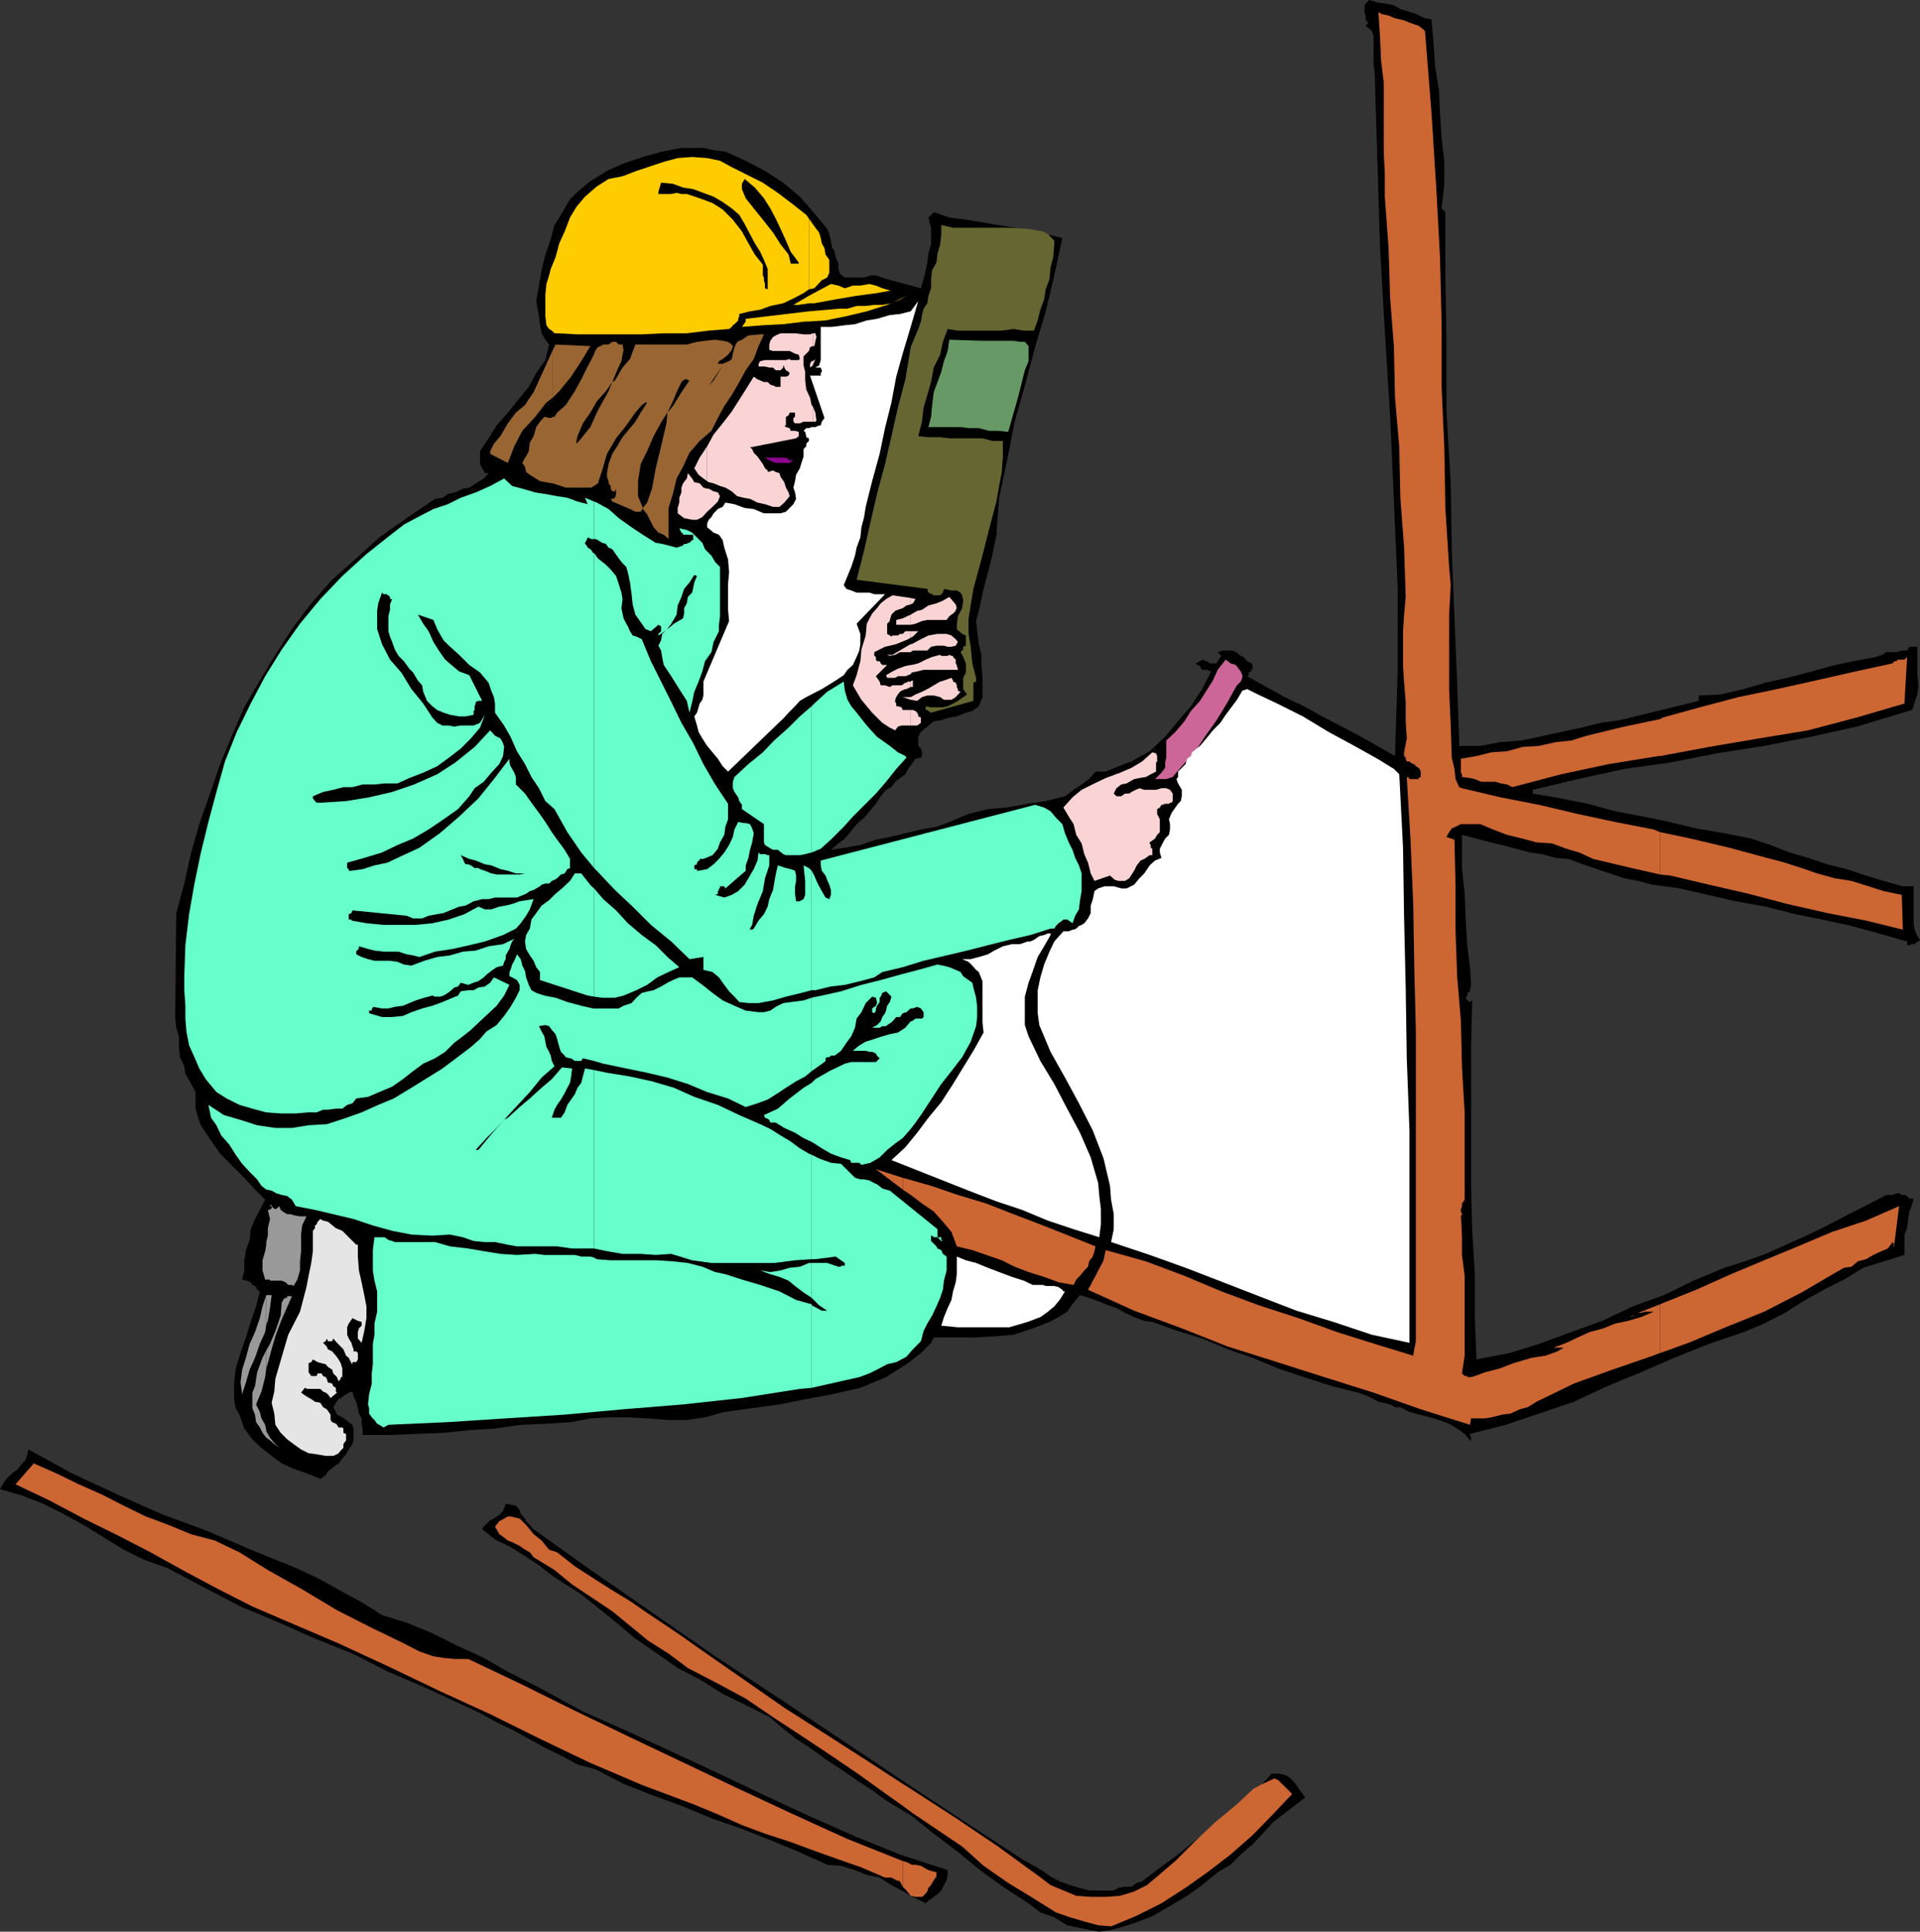 <svg xmlns="http://www.w3.org/2000/svg" width="358.402" height="360.5"><rect width="100%" height="100%" fill="#333333" stroke="none"/><path d="m269.102 38.898.699.7v11.8L270 63.797v13L270.8 90l.2 12.7.5 12.698.5 12 .402 11.801h3.899l3.8-.699 3.899-.3 3.3-.7 4.102-.902 3.801-.801 3.598-.899 3.601-.5 14.7-3.601v-1l4.101-.2 4.297-1 4.102-1.199 4-.898 3.898-1 4.3-1.203 4.102-.899 4.301-.8.5-.2.7-.199.699-.5H354l1-.3h1l.402-.7h1.5V126l.2 1.898-.2 1.7-.5 1.402-.199.797-.3.703-.7.2-1 .3-8.601 2.598L338 137.5l-8.7 1.7-8.898 1.398-8.601 1.699-8.598 1.203-8.703 1.898-8.398 2v.7l5.3.902 5 1 5.098 1.398 5.3 1 4.802 1 5 1.2 5.3.902 5 1 3.598 1.2 3.602 1.398 3.398 1 3.602 1.199 3.601.902 3.598 1.2 3.3 1 3.602 1h2v6.898l.2 1.203.5 1.2.5.698-.301.301h-.2l-.5.5h-.5l-.5.2H356v-.7l-5.297-1.5-5.101-1.402-5.5-1.2-5-1-5.5-1.398-5.602-1-5.2-1.199-5.3-1.203-2.7-.399-2.398-.3-2.601-.7-2.598-.5L300.5 163l-2.398-.8-2.602-.903-2.7-1-2.398-.2-2.601-.699-2.2-.3-2.601-.7-2.598-.699-2.199-.5-2.601-.699-2.7-.703V162l.5 4.797.2 4.8.3 5 .5 3.903.2 3.297-.2 1V185l-.5.297v.5l-.3.402.3.5.5.301.399-.3-.2 8.698V221l.2 8.398.5 8.399v8l.3 7.902 6.2-1.199 5.5-1.703 6-2.2 5.8-2.097 5.7-2.703 5.8-2.098 5.5-2.699 5.801-2.402 3.801-1.2 3.899-1.398 3.8-1.703 3.801-1.7 3.899-1.898 3.601-1.902 3.797-1.899 3.602-1.898h1.199l.699-.3h.5l.5.3h.5l.5.2.402.5h.801l-.3 1.198-.5 1.2-.2 1.402-.203 1.7-.5 1.198v3.801l-3.898 1.2-3.801 1.199-3.598 2.199-3.8 1.902-3.903 2.2-3.297 2.101-3.902 2-3.801 1.598-6.5 2.199-6.5 2.601-6.2 2.7-6.3 2.601-6.2 2.899-6.5 2.199-6.198 2.101-6.7 1.7v.199l.2.5v.5h-.2l-1-1.2-1.402-1-1.5-.898-1.898-.699-1.7-.5L265 264l-1.898-.5-1.7-.902h-1l-.902-.5-1.2-.301-1-.2-.898-.5-1-.5-1-.398-.902-.3-4.797-1.2-5.3-1.699-4.801-1.602-4.801-2-4.598-1.601-4.8-2-4.5-1.399-4.801-1.699-1.5-.199-1.899-.703L210 245l-1.598-.902-1.5-.5-1.699-.7-1.902-.699-1.7-.5-1.199 1.399-1.199 1.699-1.601 1-1.7.902-3.101 1.2-3.598 1.199-3.601.3-3.899.2h-7.402l-.5 1-1.899 1.902-2.402 1.898-1.898 1.2-2.2 1.402-4.8 2-5.301 1.2-4.801.898-5 1-5.098.699-5.199.703-3.601 1-3.399.5h-3.601l-3.602-.3-3.797-.2h-3.601l-3.399.2-3.601.698-4.602.301-4.797.2-4.8.699-4.801.3-4.801.5-5.2.2-4.8.199h-5.098v-.899L67.5 265.7v-1l-.5-.902-.2-1-.3-1.2-.5-1-.2-.898-.698.2-.5.3-1 .7-.399.199-.5.699-.5.8.5.903.2.5 1 .5.699.5.5.398.699.5.199 1v1.7l-.2.902-.698 1-.5.898-.7.801-.699.899-1 .699-1 .8-.402.7-1 .703-2.399-1-2.601-.902-2.2-1-1.898-1.399-1.902-1.5-1.7-1.601-1.5-2-.898-2.598-.703-1.203-.297-1.7V258.2l.297-2.8.902-2.899 1-2.902.899-2.899 1-2.902L48.5 241l-.5-.3-.2-.5-.198-.2-.5-.203-.301-.5-.7-.297h-.199l-.699-.203.399-1.7V235.2l.3-1.902.7-1.899.199-2 .8-1.898.899-1.703 1-1.899L47.602 222l-2-2.203-4.5-4.5-1.899-2.7L37.5 210l-.5-1.402-.5-1.7v-3.101l-.898-1.7-1-1.699-.2-1.398-.8-1.703-.2-1.899v-2l-.5-1.601-.199-2 .2-19.399 1.5-5.5 1.199-5.5 1.601-5.601 2-5.7 1.899-5.5 2.101-5.097 2.399-5.5 2.898-5 2.902-4.8 3.098-4.802 3.602-4.8L62 108.199l4.5-4 4.3-3.902 5.102-3.598 5.301-3.601 1.399-.2 1-.699L85 91.9l1.402-.7 1.2-.199 1.199-.8 1.5-.903.902-1H90.5l-.2-.5-.3-.399-.398-.8V84.2l1.601-2.402 1.5-2.399L94.801 77l1.699-2.102 2.203-2.699 1.399-2.601 1.699-2.399.699-2.902-.7-.899-.698-1.199-.301-1.5-.2-1.699-.5-2.8.5-2.903.5-2.899.7-2.898 1-2.902L103.5 42l.902-1.402 2-3.399 1.2-1.199 2.601-2.203 3.098-1.899 3.101-1.398L120 29.297l3.602-1 3.601-.7h4.098l2.199.5 1.902.2L139.203 30l3.598 1.898 3.402 2.2 3.098 2.601L152 39.797l2.402 2.902.399 1 .3 1.2.2 1.199.5.902.199 1 .5 1.2v1l.3.898.903.699h3.598l1.199-.399h1l1.203.399.899.3 6.3 1.7.5-1.7.399-1.699.3-1.398.2-1.703.5-1.7V42.5l-.5-1.902 1-1 2.902 1 3.098.402 3.101.5 2.899.5 3.101.5 2.899.7 2.902.5 3.098.698-1.5 7-1.598 6.7-2 6.699L191.301 72l-1.899 6.7L188 85.897l-1.5 7-.5 6.899-.398 2-.5 2.402-.5 1.899-.5 1.902-.5 1.898-.399 1.899-.5 2.203-.5 1.898.2 1.899.3 2.402.5 2v1.899l.2 2.101v3.899l-.7 1.699-1.203.902-1.2.301-1.698.7-1.399.198-1.5.5-1.402.2-2.399 2-.5.902v1.7l.5.5.2.698v.7l-.2.3-1 .2-.699 1-.703.902-.5 1-1 .7-.898.698-.7 1-1 .5-1 1.2L163.5 150l-1.2 1.398-1 1.2-1.398 1.199-1.199 1.5-1 1.203-1.203.898-1.398 1.2 2.601-.399 2.899-.5 2.898-1 2.602-.5L169 155.5l2.902-.703 2.899-.5 2.402-.899 3.598-1.5 3.601-.898 3.598-.3 3.8-.7 3.403-.5 3.598-.902 1.601-1.2 1.5-1 1.399-1L204.5 144h1.902l1.7-.703 1.699-.7 1.402-.5 3.399-1.898 2.898-2.699 2.402-2.902 2.399-2.801 2.101-3.2 1.7-3.3h-.2l-.5-.297h-1l-.199-.203-.203-.5-.5-.2-.297-.3.797-.399.402-.3.801.3.7.399h1.199l.199-.399.699-1-.7-.699 1-.3h1.7l.703.3.899.7.5.199.699.8.8.399.2.3v.7l-.2.203v.297l-.5.203v.5l-.3.2 3.601 2 3.399 1.898 3.601 1.699 3.399 1.902 3.3 1.7 3.602 1.898 3.399 1.902 3.3 1.899.5-15.801v-15.598l-.699-16.101-.703-15.801-1-16.098-.898-15.601-.5-16.598-.5-16.3-.2-1V6.7l-.3-.903-1.2-1 .5-.5-.5-.7v-.699l-.199-.699V1l.2-.3.699-.7 1.699.5 1.5.2 1.402.3 1.2.7 1.699.5 1.199.398 1.699.8 1.203.2.399 4.601.3 4.301.7 4.297.199 4.3.3 4.602.5 4.5v4.098l-.5 4.601"/><path fill="#fc0" d="m151 60 3.102-.203L158 59l3.8-.902 3.802-1.2 1.199-.5-.399.2-1.699.3h-1.5l-1.601.2h-1.7l-1.699.5h-1.402l-5.801.5V60m0-1.902L139.203 59.5v.5l-.703 1 3.902-.3 3.801-.2 4.098-.5H151v-1.902m0-1.5h1l3.8-.7 4.102-.699 3.801-.5 2.7-.5h.898-1.2l-1.398-.402-1.203-.5-1.2-.297-1.698.297h-1.399l-1.5.5-1.203-.5-1.398-.297L151 55.2v1.398m0-1.398-2.898 1.698h1l1.898-.3v-1.399M151 54l1-.203 1.402-1.5 1-.5.399-.899V48.5l-.7-1-.199-1.203-.5-.899-.199-1-.3-1-.7-.898-.703-1-.5-.703V54"/><path fill="#fc0" d="m151 40.797-.5-.7-2.398-1.898L145.203 36l-2.8-1.902-3.403-1.7-2.398-1.199-2.2-1.199-2.402-.5-2.797-.203-2.703.203-2.598.7-2.402.8-2.7.898-2.597 1-2.601.5-2.2 1.399-2.199 1.902-1.601 1.899-1.2 2-1 2.601-1 2.2-.699 2.601-.902 2.2-.301 1.198L102 53l-.2 2v4l.2 1.7.5.698.5.301.5.5h.5l3.8.2h12l4.102-.2h4.301l4.098-.5 3.8-.3.5-.399.2-.3.3-.2.5-.5.2-.203V59.5L138 59v-.402l2-.5 1.902-.301 1.899-.7 2.402-.5 1.899-.898 1.898-1 1-.699V40.797m15.8 15.601 1.2-.5 1.203-.699zm0 0"/><path d="m147.602 49.2-.399-1.7-1.5-1.902-1.402-2.2L142.402 41l-1.699-2.102-1.5-1.898-.703-1.703v-1l.5-.899L140.902 35l1.7 2 1.199 1.898 1 1.899.902 1.902 1 2.2.899 2.101 1.5 2v.2h-1.5M143.3 54l-.5-.203V53l-.198-.703v-.5l-.2-.399v-2l-1.5-1.898-1.199-2.102L138.5 43.2l-1.7-2.2-1.898-1.902-1.902-1.2-2.398-.898-2.399-.8h-1l-.902-.2-1 .2h-2.399v-.403l.5-1.7 2.2.2L127.5 35l1.902.297 1.899.703 1.902.7 1.7 1 1.699 1.198 1.398 1.2 1 1.699 1 1.902.902 1.7 1 1.601.7 1.5.699 1.7V54"/><path fill="#663" d="M193 61.7h-1.898l-1.899-.302L187 61.7h-8.2l-1.898-.3-.902 2.398-.5 2.402-1.2 2.399-.5 2.699-.698 2.402-.7 2.399-.3 2.601-.7 2.7 1.899.199h2.199l1.703.199h6.2l1.898.5h1.902V85.2L187 88.098l-.5 2.601-.5 2.899-1.398 5.3-1.399 5.5-1.5 5.5-.902 5.5v2.899l.402 2.402.297 3.098.703 2.703v.7l-.5.198v3.399L173.801 133l-.5-.3-.2-.2h-.3v-.703l1 .203H176l.902-.203 1-.5.899-.5 1-.7.699-.5-.7-1V126.5l.5-1v-1.703l-.5-1.2-.5-.898.5-.5v-.5l.5-.199v-1.902l-.698-.301-.801-.7-.2-.199v-.8l.2-1.598.8-1.5.2-1.402-.2-1-.3-.5-.7-.399h-1l-1.398-.3-.203.699-.297.3-.203.2h-1.2l-.3-.2-.7-.3-.198-.7-13.2-1.699 1.399-5.5 1.199-5.3 1.203-5.2 1.5-5.601 1.2-5.2 1.199-5.3L169 70.797l1-6 .402-1 1-2.399.5-1.398.2-1.203.3-1.2.7-1 .199-1.398.5-1.402v-1.7l.199-1.699.8-1.398.2-1.703.5-1.7.203-1.898V42l2.2.5h10.3l3.598.2 2.902.5.899.5 1.199 1.198v.7L196.6 48l-.5 1.898-.199 2.2-.699 1.902-.3 1.898-.7 1.899-.5 2-.703 1.902"/><path fill="#fff" d="M161.602 94.598 161.3 96.5l-.5 1.898-.2 1.899-.699 1.902-.3 1.5-.7 2.098-.699 1.703-.703 1.7.5.698.902.301 1 .399h2.399l.902.3h2l-5.3 5.5.699 1.899v1.902l-.2 1.2-.5 1.199-.699 1.5-1 .902-.703 1-1.5 1-2.598 1.598-2.902 1.5-1.2.699-.898 1-1.199 1.203-.8.898-10.5 10.102-1-1-.903-1.402-2-2.399-.898-1.402-.7-1.2-.3-1.199-.5-1.699.5-.699.3-1 .2-.703.5-.7.199-.8v-2.598l4.8-11.3-.199-2.102V109l.2-2.203-.2-2.399-.699-2.199-.3-1.402-.7-1-1-.399-1.203-1V97.7l.3-.699.5-.5.403-.703L134 95l.402-.203.5-.2.5-.8 1.7.3 1.898.7 1.703.203 1.899.797h3.101l1-.297.7-.703.699-.7.5-1-.2-1.199-.3-.898.3-1.203.2-1.2.699-1.199.3-1L150 85.2v-1.402l.3-.297.2-.203v-.5l.5-.5v-.5l-.5-.2v-.199l-.2-.8-.3-.2.5-.5h.5l.5-.199h.703l.7-.3h.3l.2-.7.5-.699-2.7-7.902h2v-.5l.2-.2v-.3l-.2-.5h-1l.7-.399.3-1V61h2.098l2.402-.3 1.899-.2 2.199-.703 1.902-.297 2.399-.703 1.898-.2 2-.5 1.402-1.898L170 61l-1.5 5-1.2 4.297-.898 4.8-1.199 4.801-1 4.801-1.402 5.098-1.2 4.8"/><path fill="#963" d="m103.203 90.2 2.399.8h4.8l1.2-.8.8-2.403.899-3.098L115 81.797l1.902-2.399 1.7-2.398 1.199-1.402.699-.5h.3l-.3.5-.898 1.402-1 1.7-1 1.198-1.399 1.7-1 1.699-.902 1.402-.7 1.899-.3 1.699V89l.3.797v.402l.399.5v.5l.3.5h.5l.2-.5v1l-.2.7-.5.199h-.3l.3.5.5.199.7.3 2.102.903 1 .5h1l.398-.703-.398-1-.5-1.2v-2.8l.5-3.2L120.8 84.2l1.2-2.8 1.602-2.899 1-1.5 1-2.102.699-1.699.902-1.902.297-.297h.203v-.203h.7V71h.3l-1.5 2.2-1.601 2.597-1 1.203-.2 2-1 4.297-1 4.101-.699 3.801-.902 2.598-.801 1V95l.8 1 1.2 2.398.902 1 1 .399.899.8v-5.8l.8-2.598.7-2.902 1.199-2.2 1.203-2.597 1.899-2.203 2.199-1.899L134 78l1.203-2.203 1.399-2.098L138 71.297l1.203-2.2 1.5-2.097.899-2.402 1-2.2h-.7l-2.199.2-1.203.8-.898.399-.5 1L136.8 66l-.2 1-.5.398-1.199.5H134l.203-.5.7-.398 1-.8.699-.903.199-.7-.2-.3-.699-.5-1-.2-1.402-.199-1.898.2-1.5.199-1.899.5h-9.601l-1 2.703-1.399 1.598L114.801 71l-.5.297-.7 1.703-2 3.598-1.398 3.101-1.703 2.098-.7.8-.198.2v-.5l.199-.899 1-2.398 1.402-2 1.2-2.102L113.101 73l1.199-1.703.902-2.2.797-1.699.203-1.199.2-.902-.2-1h-.703l-.5-.5h-.7l-.698.5h-1l-.5.3-.5.2-.399.5-.5 1.203-1 1.898-1.203 2.399L107.3 73l-1.698 2.598L104 77l-.5.797h-.297v12.402m0-12.402-.402.203h-.301l-.7-.203h-.198l-.801.902-.7 1-.5 1.7-.699 1.199-.199 1.601-.5 1-.203.2-.5 1 .5.699.203 1 .7.5 1.898 1.199 2.199.402h.203V77.797m0-3.597 1.2-1.2 2.199-2.703 1.898-2.899 1.703-2.8-6.5-.301-.5 1v8.902"/><path fill="#963" d="m103.203 65.297-3.601 7.902-.7 1L98 75.598 96.3 77l-1.5 2-1.398 2.398-1.199 1.399-.703 1.402v.5l3.3 1.7 1.2-3.102 1.5-2.899 2.402-2.601 2.098-2.7 1.203-.898v-8.902"/><path fill="#696" d="m188.203 80.598-1.902-.2h-1.7l-1.898-.5h-1.902l-1.5-.199h-6l.5-1.902.199-2.2.3-2.398.7-1.902.703-1.899.5-2 .7-1.898.3-2.102 6.2.2h5.8l1.2.199h.898l.699.8v2.801l-.7 1.7-1.198 4.8-1.899 6.7"/><path d="M260.203 64.797h.2v1.402h-.2v-1.402M132.3 72l2.602-3.8-1.699 2.8zm0 0"/><path fill="#fff" d="m142.402 69.598.899.5-.899-.5"/><path fill="#8c058f" d="m148.102 85.898-.7.5h-2.601l-.5-.199-.7-.3-.8-.5h3.902l.7.5h.699"/><path fill="#6fc" d="m110.902 263.5 5.5-.5 11.098-.902 11-1.2 10.8-1.699 2.2-.199v-15.602l-2.898-.8L145.5 241l-3.598-1.203-3.402-1-3.098-1-1.902-.399-2.398-1-2.7-.699-2.8-.3-2.899-.2H114l-2.598-.199-.5-.3v28.8m0-28.8-.699-.2H108.5l-1.2-.3h-5.698l-1.7-.2-3.402.2-3.098-.2-3.101-.5-2.899-.5-3.402-.402-2.797-.801h-7.5l-.5-.2-.703-.199-.7-.5h-1.898l-.3 2.399v3.8l.3 1.903.5 2v3.797l-.5 2.203v2.098l-.3 1.699v3.8l-.2 1.7v1.902l-.5 2-.199 1.899.2.699v1l.5.703.5.5.5.7.398.198.8.5.899-.5 11.102-.5 10.8-.699 11-.699 5.5-.5v-28.8m0-1.7 2.399.5 2.902.5h3.399l2.8.2 2.899-.2 3.902 1.2 3.598.5H144.5l3.902-.5 3.098-.2v-19.5l-.5-.203-1.7-1-1.898-1.399-1.699-1-1.902-1.199-1.899-.902-3.902-1.7-4-1.898-4.398-1.5L125.8 203l-4.098-1.203-4.101-.899-4.301-.699-2.399-.5V233"/><path fill="#6fc" d="m110.902 199.7-1.699-.302-.402 1.5-.301 1.2-.7.902-.5 1.2-1.398 2-.5 1.398-.699 1H103l.5-1.5.5-.899.703-1 .7-1.199.5-1 .5-.902.199-1.2.199-1.5-1.899-.199-1.902 2.2-1.898 1.601-2.2 2L97 206.598l-2.2 2-.698.402-2.399 2.7-1.402 1.698-1 1.2h-.5l2-2.2 1.902-1.898 1.399-1.5 2.199-2.402 2.601-2.801 2.2-2.7L103.5 199l-.5-1-.2-1-.3-.703-.5-.899-.398-2-.5-.898-.5-1 1.199-.203.699.203.5.7.703.8.297.898.402 1.5.301.899.7.703.199.297.8.203h.2l.699.5h1.199l.3-.5 2.102.5v-9.8h-.199l-2.203-.5-2.598-.7-2.199-.8-2.101-.403-1.5-.5-.899-.5-.5-1-.5-1.399L98 181.2l-.5-1-.297-1.199-.703-.902-.2.5-.3.699-.398.703-.301 1-.2.398v.801l.5.2.899.5.5.898v1l-.5 1-.2.402-1 1.7-1.198 1.699-1.399 1.699-1.902 1.203-1.2 1.398-1.699 1.5-5.3 4L76.8 203l-3.301 2-2.898 1.2-3.102 1.398-3.398 1.199-3.102 1-3.398.203-3.102.5h-3.098L48 210l-3.098-1-3.101-.902-2.899-1.899.5 2.399 1 1.402.899 1.898 1.5 1.7L44 215.5l1.203 1.7 1.598 1.698 1.199 1.2.8 1.199.903.703 1 .2.899.5 1 .3 1 .2.898.698.703 1.2 3.598.699 3.402.8L66 227.5l3.602 1.2 3.601 1 3.598.698 3.902.2 3.297-.2 2.402.5 2 .7 2.098.199h1.902l2.399.5 1.699.3h7.5l2.8.403h4.102v-33.3m0-1.7 1.7.5 4.3.898 3.899.801 3.8.899 3.801 1.199 3.598 1.5 3.902 1.203 3.301 1.598 2.2-.7 1.898-.699 1.902-1.199 1.5-1 1.899-1.203 1.699-.899 1.199-1V186.2l-1.5.5-3.797.5-1.402.7-1 .699-1.2.3h-1l-2.398-.3-2.101-.899-2.2-1-1.902-1.402-1.898-1.5-1.899-1.399h-2.402l-1.2.5-1 .5-1.199.7-1.402.699-1 .203-1.2.297-1 .902-.898 1-1.5.5-.902.5h-4.598v9.8m0-12 1.5.2h2.399l1.601-.403 2.399-1 2-1 1.902-1.399 2.098-1 2-.898-2.2-1.902-2.199-2.2-2.601-1.898-2.598-2.203-2.203-2.399-2.398-2.101-1.7-2V186"/><path fill="#6fc" d="m110.902 165.797-.5-.399L108.5 163h-1.2l-.898 1.398-1.5 1.399-1.199 1L102.5 168l-1.398 1-1 1.398-.899 1.2-.3 1.699-.7 1.203-.203 1.2.203 1.398.7 1.199.699 1 .5 1.203.699.898v1.5l8.902 2.899 1.2.203v-20.203m-.001-3.797.5.5 3.399 3.598 3.3 3.101 3.399 3.399 3.8 3.101 3.403 3.301 2.598-.402V181l1.699.398 1.203 1 1 1.399.899 1.203 1 1 .898 1 1.703.2h1.899l2.699-.5 2.402-.7 2.899-.703 1.898-.5V162.5l-.5-.5-1-.5.3 2.898V167l-.3.797-.398.203-.301.2h-.7l-.199-1.403v-1.399l.2-1v-1l-.2-.898-.8-.3-.899-.2-1.5-.5-.402 1.7-.301 1.698-.2 1.2-.698 1.699-.301 1.402-.7 1.399-1 1.199-.898 1.5-.3.203H140v-.203l.402-.7.301-1.699.7-2.199 1-2.402.398-2.399.8-2.398v-1.902h-.3l-.5-.2h-.899l-.3-.3-.2 1.5-.699 1.601-.703 1.2-1 1.699-1.2 1.199-1.198.703-1.399.5-1.703-.5.5-.203v-.5l.203-.2v-.3h.2v-.399h.8l.2.399 3.8-3.297v-1l.5-1.402.297-1.5.402-1.399.301-1.699-.3-.902-.403-.801-.797-.2h-.402l-1-.199-.7 1.399-.3 1.402-.7 1.5-.898 1.399-1 1.199-1 1-1.203.902-1.598.301h-.3v-.3h-.5v-.7l.5-.203V161l.3-.402h.2v-.301h.699l1.699-.7 1-1.199.402-1.199.801-1.402.2-1.5.5-1.399V150l-2.403-3.602-2.2-3.8-1.898-3.899-2.199-3.8-1.902-3.899-1.899-3.8-1.902-3.802-1.7-4.101-1-.5-.698-.2-.5-.8-.399-.899-.3-.5-.5-1-.2-.898-.203-1 .203-1.703-.203-1.2-.5-1.597-.5-1.5-1-1.203-.898-.899-1.5-1.199-.7-1V162"/><path fill="#6fc" d="M110.902 103.2h-.199l-.3-.5-.2-.2-.5-.3-.203-.403-.297-.297v-.203l.297-.5.203-.5.7.3h.5v-7l-1.7-.699.5 1.2-1.902-.5-1.899-.7-1.902-.3-2.2-.399-1.898-.3-2.402-.7-1.898-.5-1.5-1.402-2.602 1.402-2.7 1.2-2.8 1-2.398 1.199-2.7.902L78 96.5l-2.598 1.398-2.199 1.7-4.8 3.8-4.5 4.102-4.102 4.297L56 116.398l-3.398 4.801-3.102 5-2.7 5.098-2.597 5.3-2.203 5.5-1.598 5.7-1.5 5.601-1.402 5.7-1.2 5.8-1 5.7-.698 5.8-.2 5.801v2.598l.2 2.902v2.399l.199 2.402.5 2.598 1 2.199.902 2.101 1.2 2 2 2.399L42.3 205l2.402 1.2 2.399.698 2.601.7 2.7.199h2.8l2.399-.2h1.5l1.199-.5h.902l1.5-.199h1.2l.898-.699 1-.3.699-.899 2.203-.3 2.098-.903 2.402-1 2-1.399 1.899-1.5L79 198.5l2.203-1 1.899-1.203 1.699-1.7 1.601-1.199 1.5-1.199 1.7-1.601 1.601-1.5 1.5-1.399 1.399-1.902 1-2-2.899-1.399-.703 1-1 .7-1.2.199-.898.5h-1L86 185l-.5.797-1 .402-1.898.801-1.899.7-1.902.5-2 .698-1.598.7-2 .199h-1.902l-2.399-.7v-.5h.5v-.398h.2v-.3l1.699.3H72.5l1.203-.3 1.5-.2 2.399-1 1.601-.5 1.5-.402.5.203h.899l.699-.203.8-.5L84 185l.8-.703.7-.2.5-.699 1.402.399 1-.399.899-.3 1-.7.5-.5.902-.699 1-.699 1.2-.3.199-.7.3-.5v-.703l.399-.7.3-.5.2-.699.3-.699.399-.5-2.098 1-2.699.399-2.402.8-2.399.2-2.402.699-2.398.3-2.399.7-2.402.902-1.399-.199-1.199-.5-1.402-.203h-2.899L68.703 179l-1.203-.402-1-.5v-.7h.3v-.3h.2v-.5l1.703.5 1.2.3 1.699.2h2.8l1.5.5 1.2.199 1.199.3 2.902-1 3.297-.5 3.102-.699 2.898-.699 3.402-1.199 2.399-1.203.902-1 1-1.399.7-1.199.699-1.902-1.399.203-1.203.2-1.398.5-1.2.3-1.199.2-1.5.5H90.5l-1.2-.5-2.597 1.398-2.902 1-3.098.699-3.101.3h-6l-3.2-.3-2.8-.5v-.2h-.5v-1l.5-.199.199-.5 10.101 1 1.2.5H78.8l1.199-.5 1.602-.3 1.199-.2 1.199-.5 1.703-.699 1.2-.199 1.5-.8 1.597-.403h1.203l1.2-.297H96.5l1.703-.703.7-.5.699-.2.5-.3.699-.399.3-.3.7-.2h.699l.5-.5.5-.199.5-.3.703-.7.7-.199.5-.8.5-.2v-1.703l-1-1.7L104 156.7l-1-1.402-1.2-1.899-1.198-1.699-1.399-1.902-1.203-1.7-1.7-1.699V145l-.3-.8-.398-.7-.301-.5-.2-.703v-.7l-2.898 3.801L89.301 149l-3.598 3.398-3.601 3.102-3.801 2.7-4.098 1.898-1.902.902-2.399.5-2.199.7-2.101.3h-.5v-.3l-.301-.2v-1l3.199-.902 3.3-1 2.903-1.399 2.899-1.199L80 154.797l2.8-1.899L85.5 151l2.102-2.402 1-1.5 1.699-1.2 1.402-1.699 1.5-1.601.7-1.5.199-1.7-.2-.699-.5-.902-1-.5-.902-1-2.898 3.101L85 142.297l-3.398 2.203-4.301 1.898-4.098 1.399-4.3 1-4.301.703-4.602.297h-.898l-.301-.297-.399-.5v-.402l1.899-.801 1.902-.399 1.899-.5H65.8l1.902-.5h2.2l1.898-.199h2.402l2.2-1 2.597-1L81.602 143l2.199-1.602L86 139.7l1.902-1.902 1.7-2 .898-2.399-.898 1.5-1.2.5H86l-1.2.2-1-.2h-1.198l-1-.5-.899-1L79 131.297l-2.2-2.7-1.898-3.097-2.101-2.402-1.5-2.899-.899-2.8V114l.2-1.402.699-2 .3.3h.7v.2h.199l.3.3v.399h.403l-.402 1v1L72.5 115v2.797l.3 1 .403 1 .5 1.402.7 1.2 1 1 1 1.398.699.703L78 127l.8.898.2 1.2.703 1.699 1 1 .899.703 1.199.5 1.199.398 1.703.301h1.2l1.5-.3v-.7l.199-.199v-.703l.199-.5V131l.5-.203H90L87.602 126l-1.899-.703-1.203-1-1.398-1.2-1.2-1.699-1-1.601-.902-2-1-1.399-1-1.699 2.902 1 .7 1.7.5.898.699 1.203 1 1 1.902 1.7 1.899 1.898 2 1.402 1.601 1.898.5 1.5.5 1.2.2 1.199V133l1.699 2.398L95.3 137.5l1.199 2.7 1.5 2.398L99.203 145l1.399 2.098 1.199 2.402 1.699 1.5 2.402 4.297 2.598 3.8 2.402 2.903v-58.8"/><path fill="#6fc" d="M110.902 100.598h.301l.399.199.8.5.7.203.5.7.699.3.5.7.699 1 .703.898.7.699.3 1 .399 1.902.3 2.2.2 1.898.5 1.902.5.7 1.398 2 1 .398 1.402-1.2.5.301v.899l-.5.5v.3l1.5-1 .899-1.199 1-1.699.199-1.699.703-1.602.5-1.5 1-1.199.899-1.402.5.203-.5 1.2-.2 1-.199.898-.8.8-.2 1.2-.5.902v1l-.203.898-1.7 1-1.198 1-1 .899-.2 1.203-.5 1 .5.898.2 1.2.3 1.5 1.399 2.101 1.5 2.399 1.402 2.199.5 2.203.5-2 .399-1.902.8-1.899.7-1.902.5-1.899 1.199-1.699.402-1.902 1-2v-1.2l.2-1.597v-9.203l-.903-.899-.7-1.199-1.198-1.199-.5-1.203-1.899-1.899-1-.5-1.402-.3.402.8.297.2v.199h1.902v1h-.199l-.5.5h-.3l-.2.203h-.5l-.203.297-1.2.402-1.5-.402-1.198-.297-1.2-.203-2.402-1.5-2.098-1.399L115.5 96.7l-1.898-1.7-2.2-1.203-.5-.2v7M151.5 259l8.902-2 1.899-.703 1.402-.7 1.899-1 1.699-.398 1.902-1 1.2-1.402 1.5-1.5.5-1.899.699-1.398.898-1.5.8-1.703.7-1.598.5-1.5.203-1.699.5-1.902V234.5L176 234l-.297-.703L175 233l-.2-.402-1-1v-1h.2l.3.3h.7l.5.5.203.2H176l-.297-.2v-.5H175v-1.5l-8.898-7.199-.7-.199-.699-.203-1-.797-.5-.203-.902-.5-1-.2h-.7l-1-.3-2.601-2.598-1.898-.199-2.2-.8-1.402-.7V235h.703l3.797-.5 1.703 1.2v.5H157v.198h-.5l-2.098-.699H151.5v6.5l1.402 1.399 1.5 1h-1l-1.902-1v-.2V259"/><path fill="#6fc" d="M151.5 235.7h-.5l-1.7.698-1.898.2-1.699.5-1.902.3-1.899-.3 1.899.699 1.699.5 1.703.703 1.2 1 1.597 1.2 1.5 1v-6.5m0-22.602.5.3 1.402.899 1.7 1L157 216l1.703.5.2.5h1.5l.398.398L162.5 217l1.703-1 1.399-1.402 1.5-1.2 1.398-1 1.5-1.699.902-1.199 1.2-1.703 1.699-2.598 1.902-2.902 1.899-2.399 2-2.601 1.601-2.899 1-2.898.2-1.703v-1.899l-.2-1.699-.5-1.902-.203-.899-.7-.5-1-.699-.5-.8-.898-.399-1.199-.5-1.203-.3-1-.2-3.598 1-3.402.898-3.598 1-3.601.899L157 185l-3.598.797-1.902.402v13.7l.703-.5 1.7-1.2.199-.199v-.5l.3-.203h.399l.3-.297h.7l1.199-.902 1-1.5.902-1.2.7-1.601.3-1.7.899-1.199.8-1.699 1.2-1.199.699.2.203.8v.2l-.203.5-.297.198-.402.301v.7l.402.199.297-.5v-.399l.203-.5.5-.699v-.8l.2-.2.3-.703.7-.297 1 1-.301 1-.5.7-.2.898-.199.5-.5.699-.3.8-.7.7-.902.5h1.402l.5-.297h.7l.199-.203.8-.5.2-.2.699-.8H168l.5-.7.703-.199.797-.699h.402l.801-.3.7.3.5.7v.898l-.301.3h-1.2l-.699.5H170l-1 1.2-1.398.902-1.5.301-1.399.398-1.5.5-1.601.5-1.2.7-1.199 1h2.399l.699.199h.5l.699.3.203.403.5.5-.703.7h-4.598l-1.199.3-2.902 1.398-2.598 1.5-.703.7v11m0-11L150 203l-2.598 2-2.199 1.898-2.601 1.2.199.5.5.199.3.203.2.5h1l1.601 1 2 .898 1.598 1 1.5.7v-11m0-17.301h.703l2.899-.7 2.601-.3 2.899-.7 2.601-.699 1.5-1 3.797-.898 3.902-1.203 4.301-1 3.797-.899 3.902-1 4-1 3.899-.898 3.8-1.203h.7l.3-.5.5-.5.7-.5.199-.2h.703l.297.2.703.5.5-1.399.7-1.199.199-1.699.3-1.703V163l-.5-1.5-.699-1.402-.5-1.5-.703-1.399-.7-1.699-.5-1.703-1.198-1.2-1-1.199-1.2-.699-1.699-.5-40 10.399v.902l.2 1 .699.898.3.801.399.899.3 1V167l-.3.797-.7-.297-.699-1.203-.5-.899-.5-1-.402-1-.5-.898v22.297m0-25.699 1.703-.7 2.098-1.898 2.199-2.203 1.703-1.899 2.399-2.398 1.898-1.902 1.902-2.2 1.899-2.398 1.902-2.102-.203-.3-1.398-.7-1.5-1.199-2.399-1.699-1.902-2.102-1.899-2.398-1-1.203-.699-1.2-.5-1.699-.203-1.699-3.098 1.899-2.402 2.199-.5.5v27.3"/><path fill="#6fc" d="m151.5 131.797-2.2 1.902-2.097 2.098-2.703 2.402-2.098 2.2-2.699 2.199-2.601 2.402-.301.898v1.2l.3.699.7 1 .199.703.5.7v.8l4.102 2.797v3.402l.199.5.8.5.7.399h.902l1 .8.5.2h2.598l1-.2 1.199-.3v-27.301"/><path fill="#c69" d="m230.902 127.898-.699 1.2-1.203 2.199-1.898 3.101-2.2 3.102-1.902 2.898-2.398 2.602-1.7 2-1.199.398h-2.101l1.199-1.199.699-.902v-1l.203-.899V138.2l1.7-1.601 1.699-2 1.199-1.899 1.699-1.902 1.203-1.899 1.2-1.898.898-2 1.5-1.902.902.699 1 .3.5.7.399.5.3.703v.5l-.3.7-.7.698"/><path fill="#fff" d="m263.102 250.598-7-1.5-7.2-2.399-6.902-2.101-7-2.7-6.7-2.601-7-2.7-6.698-2.398-7.2-2.402.5-2.399v-2.8l-.5-2.7-.199-2.601-1.203-5.098-2-5.199-2.598-5.102-2.601-4.8-2.7-4.801-2.101-5-.297-2.2v-4.3l.5-2.399.7-2.398 1-2.402.898-1.899 1.699-1.902h1l.703-.297h.2l.5-.203.5-.5.5-.2.5-.3.699-.899.5-1V169l.398-1.203.3-1.5.7-.5 1.203-.399h1.7l1.398.399h1l1.402-.7 1-1.199.899-.898 1-1.5 1-.902 1.199-.5-.301-1v-.7l.5-1 .5-.898.703-.703.2-1v-1l-.2-.899.2-.5.3-.699.7-1 .5-.699.5-.5.199-.902v-1.2l-.7-1.199-.3-.8.3-.399v-1l.7-.703.699-.7.3-1 .7-.5.199-.699 1.5-1.199 1.203-1.402 1.2-1.5 1.398-1.399 1-1.5 1.199-1.601.902-1.2 1-1.699.899-.3 2 1 3.601 1.699 4.801 2.402 4.797 2.899 4.8 2.601 4.302 2.399 3.101 1.902 1 1 .7 13.7.199 13.198.3 12.899.2 13.203.5 13.5v39.598"/><path fill="#fad4d4" d="m207.902 148.098.5.5h.899l.699-.5h.8l.403-.301.797-.399.703-.3.899.3h2.199l1-.3h.902l.7.3.5.7v1.402l-.2.297h-.3l-.2.203h-.703l-.5.2h-.2l-.3.5-.5.3v.898l.5 1v2.399l-.5.5-.398.703-1 .7v.198l.199.301v.5l.3.2v1.199h-.5l-.699.5-.3.199-.7.3-.699.903-.5 1-.902 1.398-.801.5h-1.2l-.698-.199-.899-.8-2.902 1-.7-1.399-.5-2-.699-1.602-.5-2-1-1.601-.5-2-.902-1.399-1-1.699 1.703-1.902 1.7-1.399 2.398-1.199 2.101-1 2.7-1 2.101-.902 2-1.2 1.899-1.699.699.2.199.5v1l-.2.199V144l-1 .5-.898.5-1.199.2-1 .198-1.402.801-1 .2-.899.699-.5 1M132 95.5l1-.902 1-1 .402-1-.402-.7-.797-.199-.902-.5H132V95.5m0-4.3-.7-.2-.698-.8-1-.2-.399-.703-.8-1-.2 1-.703.902-.297.801v.898l-.402 1v.899l-.301 1v1l1.203.902 1.5.301h.899l1-.5.898-1v-4.3m0-1.403.3.203.903.2 1.2.5 1 .3 1.199.7 1 .898 1.199.3 1.199.2 1.402.699 1.399.3 1.5.5h1.199l.902-.8 1-1.2-.199-.699-.5-.898-.3-1-.7-1-.203-.703-.7-.2-.5-.3-1 .3v-.3l-.5-.399-.398-.8-1-1.399-.699-.699-.3-.703L140 83.5l8.602-1.703.5-.399v-.8l-.7-.2h-.8l-.2-.5-.699-.199-.3-.3h.3v-1.602l.5-.297.2-.5h1v.797l-.301.203v.7l.3.3h.899l.699-.3h1.703v-2.903l-.203-.2-.297-1.398-.703-1.5-.2-1.699v-1.602L150 68.2v-1.7l1-1 .203-.703.5-.2V62.2l-.5.2H150l-1.598-.2h-2.699l-.902.399-.5.3-.5.7-.2.699v1l.7.203h3.101l1 .5.7.2.199.8-.2.2h-1.5l-.199-.2-.699.2h-3.902l-.899.198-.3.5v.5h1.199l.8.2h.7l.5.5h.902l.5-.5v-.7.301l.2.2v.199l.3.5.5.3.2.2-.2.5-.5.199h-1V72.2h-.902l-.301-.2-.7-.203-.5-.5h-.698l-.7-.297-.5-.203-.699-.5-1.5 2.402L138 74.598l-1.398 2.199-1.7 2.203-1.699 2.098L132 83.297v6.5"/><path fill="#fad4d4" d="m132 83.297-1.398 2.101-1 2 .8 1.2.899.699.699.5v-6.5m19.703-4.597h.5l.2-.2-.2-1.5-.5-1.203v2.902m0-10.499.5-1.2-.203.2-.297.198v.801m0-.801h-.203l-.297.5v.7l.297-.2.203-.199v-.8m0-2.801H152l.203-.801v-.2l.2-.699-.2-.699h-.5v2.399m18.297 70.8h1.203l.7-.5v-1l-.5-.199v-.3l-.2-.399-.3-.3-.5-.2H170v2.898"/><path fill="#fad4d4" d="M170 132.5h-1.5l-.2-.5-.698-.203h-.301v-.5l-.2-.297v-.402l.2-.5.3-.5.399-.5.3-.2.7-.3h.203l.797-.399v-1h-.5l-.297.2H169l-.7.5h-1.698l-.5.3-.899-.3h-.8l-.2-.7-.703-1 2.102-2.101h-.899l-.3-.301-.2-.399h-.5l-.203-.3v-.5l-.297-.2v-.699l2-1 .899-.199 1.199-.3 1-.403 1.199-.5.5-.297v-1.203h-1l-.5.5h-.5l-.398.3h-1l-.2.2-.3-.2-.5-.3v-1.899l.5-.5v-.199l.3-1 .7-.699.5-.203.898-.297.703-.5.797-.203v-1.2l-3.398-.5-1.2.7-1 .8-.699.903-.902 1-1 1.898-.2 2.2-.8 2.601-.2 2.2-.699 2.601-.699 1.898.7 1.2.898 1.5 1 1.199 1 1.203.902.898 1 1 1.399.899 1 .5.5-.7.699-.199H170V132.5"/><path fill="#fad4d4" d="m170 130.598 1.203.199.899-.7 1-.3h1.199l1.199.3.703.5h1.399l.8-.5.899-1-.5-.199v-.3l-.2-.399v-.3l-.199-.5-.5-.2V127l-.3-.5-1.399.5-.703.2-2.398 1.398-1 .5-1.2.5-.902.5v.5m0-.5h-1.5l1.5.5v-.5m0-1.898h.402V127h-.199l-.203.2v1m0-2.403.203-.297 1-.203 1.2-.297h6.398v-.203l-.2-.5v-.2l-.199-.3v-.7l-.5-.5v-.199h-.3l-.399-.199-.3.2h-1.2l-.203-.2-1.5.399-1.2.5-1.398.699-1.199.3H170v1.7m0-1.699-1 .199-1.398.5-1 .5-1.2.703.2.5h1.5l.5-.3H169l1-.403v-1.7m0-2.397.402-.302h2.7l.699-.699 1-.199h1.402l.7.2h.699l.8-.2.399-.703-.399-.5-.8-.7-.899-.3H175l-1.7.3-1.398.7-1.699.902H170v1.5m0-1.499-3.398 2h-1l.5.198 1-.199.898-.5h2v-1.5m0-1.199.402-.203 1-1H170V119m0-2.402.902-.2 1.2-.5 1-.199h3.601l.2-.3.3-.399.399-.3.3-.2.5-.5v-.203l.2-.297-.2-.703-1.199-1.399-1.203.7-1.2.5-1.5.402-1.198.797-.899.203-1.203.7v1.898"/><path fill="#fad4d4" d="m170 114.7-1.5.698-1.2.301v.899h2.7v-1.899m0-1.902.402-.2.5-.8-.902-.2v1.2"/><path d="m98 163-1 .2h-4.297l-1-.2-1.203-.5-.898-.3-.301-.2h-.7l-.699-.5-.5-.203h-.5l-.199-.297-.3-.703-.403-.7 1.602.7 1.199.3 1.699.7 1.203.203 1.7.7 1.398.3 1.5.5H98"/><path fill="#fff" d="m192 193.398 2.203 4.602 2.598 4.297 2.402 4.601 2.399 4.5 2 4.602 1.398 4.797.203 2.402.297 2.399v2.902l-.297 2.398-4.8-1.5-4.801-1.601-4.801-2-4.801-1.598-5.2-2-4.8-1.902-4.797-1.899-4.8-1.898 2.597-2.402 2.203-2.7 2.098-2.8 2.402-2.899 2.2-3.402 1.898-3.098 1.902-3.101 1.899-3.399-.2-1.902v-7.7l-.699-1.699-.5-.398-.703-.8-.7-.7-1.198-.5h1.601l1.5-.402 1.7-.5 1.199-.7 1.601-.8 1.7-.399h1.5l1.398-.5h.5l.699-.3 1-.7.902-.199.7-.3h.5v.3l-1.2 2.098-1.199 2-.902 2.601-.801 2.2-.7 2.601v5.297l.7 2.101"/><path fill="#999" d="m49.703 268.297.7.5.8.703.899.7-.899-.903-.8-1-.7-1.2v1.2m0-1.199v-.2l-.203-1-.7-1.199-.3-1.199-.7-1.402 1-2.399.7-2.699.203-1.602V252L49 253.398l-1 2.7-.398 2.601-.5 1.2v2.898l.5 1.203.199 1.398.699 1 .5 1 .703.899v-1.2"/><path fill="#999" d="m49.703 255.398.297-1 .703-2.601.7-2.399 1-2.699.898-2.101 1.199-2.7h-.898v.301H53.3l-.5.399v.3h-.2l-.199 2.602-1 2.898-1 2.399-.699 1.203v3.398m.001-8.198.297-.7.402-2.402.301-2.399h-1v5.5"/><path fill="#999" d="M49.703 241.7 49 243.796 48.5 246l-.898 2.598-1 2.199-.7 2.601-.699 2.2-.3 2.402.3 2.2.7-2.2.699-2.402 1-2.2.898-2.601 1-2.2.203-1.398v-5.5m0-2.902h.7V239h2.199l.699.297.5.5h.699l.3.203.7-1.203.5-1.7v-1.699l.203-1.898v-3.102l.2-1.699.8-1.699H56l-1.2-.203-.5-.2h-.698l-.801-.5-.399-.3-.3-.7-.5.5h-.399l-.5-.5v.5h-.3v.2H50l.402 1.703-.402 1.7v1.398l-.297 1.199v7m0-7v.5L49.5 233.5l-.5 1.7v1.898l.5 1.699h.203v-7"/><path fill="#999" d="M50.703 225.098v-.2h-.3v-.3.5h.3m1.399 45.102 1.199.3-1.2-.3"/><path fill="#e5e5e5" d="m67.5 250.598-.7-.801v-1.2l.2-.699.5-.5v-.699l-.7-.199-1-.5-.698 1-.301.7v1.398l.3.699.5.8.2.7.199.5v.402h.5l.3.301v1.2l-.3.5h-.7v.898-.5l-.198-.2-.5-1-.5-.398-.5-1.203-1.2-1.2-.699-.8-.203.5h-.797l-.203-.5-.2.5-.5.3.7.7.203.5.797.402.703.801.5.7.399.698.3 1V257h-.3v.297l-.399.5-.3-.797-.7-.703-.203-.7-.797-.5-.402-.5-.801-.199-.7-.199-.898-.5-.3.5-.5.2v1.699l.5.699h1l.199-.5H60l.3.5.5.203.2.297.203.703.797.2.203.5.5.3v.7l.2.198-1.2 1-.5-.699-.402-.3-.5-.2-.5-.5h-2.399l-.5-.199-.699.898 1 .7.899.5.699.5 1 .199.5.8L61 263l.703 1v1l.297.398.703.301.2.2.3.5h.7l.199.199v.8l.5.2v1.199l-.5.703v.7l-.5.5-.399.5-.3.198-.7.301h-1.402l-1.7-.3-1.5-.2-1.398-.699-1.402-1-1.2-.902-1.199-1.2-1-1.5-.199-2.101-.5-2 .5-2.098.2-2.402 1.199-4.098 1.199-4.101L56 244.797l1.203-4.598.399-2.101.5-2.399.3-2.199v-3.8l.399-.5v-.5l.3-.2.2-.5.5-.5.5.297.902.203 1.5 1.2 1.2.5 2.597 2.597h.3v2.203l.2 2.598.5 2.199.5 2.402.402 2.098V246L68 248.398l-.5 2.2"/><path fill="#fff" d="m198.8 241-1 1.598-1 1.199-1.198 1-1.399 1-2.402.902-3.399 1h-9.601l-3.098-.3.5-1.602.7-1.7.699-1.5.3-1.597.5-1.703.2-1.5V234.5l1.699.7 1.902.5 2.2.898 2.097.8 2.402.899 2.2.703 1.699.797h1.902l.5.203h1.598l.8.2.7.5.199.3h.3"/><path d="m71.3 301.398 4.802 1.5 4.601 1.899 4.797 2.402 4.8 2.2L94.8 312l4.802 2.398 4.8 2.602 4.399 2.398 8.8 3.899 8.2 3.8 8.402 3.903 8.399 4 8.398 3.898 8.602 3.801 8.398 3.399 8.902 2.902v.898l-.199 1-.5.899-.5 1-.703.703-.7.5-1 .7-.5.5-2.398-1.2-2.101-1.203-1.899-1-2.199-1.399-2.402-.5-2.2-.898-2.601-.8-2.598-.2-5.3-2.402-5.301-2.2-5.301-2.101-5.5-1.899-5.797-2.398-5.5-2-5.3-2.102-5.2-2.699-3.402-.902-3.098-1.7-2.902-1.398-3.098-1.699-3.101-1.703-2.899-1.399-3.101-1.699-3.2-1.5-6.699-3.101L72.5 312l-6.7-3.402-7-2.801-7.198-3.2-6.7-2.8L38 296.199l-6.797-3.601-4.3-1.5-3.801-1.899-3.899-2.402-3.601-2.2L11.8 282.5 8 280.598l-3.898-1.5-4.102-1.2.5-.898.703-1 1-1 1-.703.7-.899.898-1 .3-1 .2-.898L13.5 275l8.402 3.898L30 282.5l8.402 3.098 8.399 3.601 8.402 3.399 4.098 1.902 4.3 2.398L67.5 299l3.8 2.398m120 45.899 1.7.902 1.703 1 1.399 1 1.699.899 1.902.699 1.7.5 1.898.5h4.601l.899-.5 1.199-.2h1.203l1-.699 1-.3.899-.7L217 348.2l2.902-2.101 3.301-2.7 2.899-2.101 2.898-2.399 2.902-2.699 2.899-2.402 2.601-2.797h1.2l1 .2.699.198.902.801.797.899.402.699.801 1 .399.703-1.602 1.2-4.398 3.398-1.899 2.101-1.902 2-2.2 1.899-1.898 1.902-2.402 1.398-2.899 2.399-2.8 2-3.2 1.902-3.3 1.899-3.102 1.199-3.2 1-1.597.402-2 .301-1.601-.3-2-.403-2.399-.5-2.402-1.5-2.598-.899L192 355.2l-4.5-2.902-4.297-3.098-4.402-3.601-4.5-3.399-4.098-3.3-4.8-2.899-2.602-1.902-2.899-1.899-2.902-2-2.898-1.902-2.602-1.899-2.898-1.898-2.399-1.902-2.601-2.2-4.399-2.199-4.3-2.101-4.301-2.7-4.102-2.101-4.098-2.899-3.8-2.601-3.801-3.2-4.098-3.3-2.402-1.899-2.7-1.699L103 294l-2.398-1.902-2.602-1.7-2.7-1.699-2.898-1.402L90 285.398l.3-.5 1.2-1.199.703-.3 1-.7.7-.699.199-.5.3-.902.899.199 1 .203.699.797.203.703.797.898.203.5.7.7.699.8 11.101 7.899 11.7 8.101 11.097 7.7 11.703 7.699 11.598 7.703 11.5 7.7 11.5 7.597 11.5 7.5"/><path fill="#c63" d="m168.5 352.098.703.699.797 1 .902.203h1.2l.3-.203.7-.797.199-.703.5-.5.199-.399.3-.5.5-.699v-.8l-.8-.2-.7-.199-.898-.5-.5-.3-1-.2h-.699l-1-.5-.703-.203v4.8"/><path fill="#c63" d="m168.5 347.297-10.297-4.098-10.101-4.601-10.301-4.801L127.703 329l-10.101-4.8-10-4.802-10.102-5-10.098-4.8h-2.601l-2-.2-1.899-.3-2.601-.899-2.899-1.5-6-2.902-6.5-3.297-6.5-3.902L50 293l-5.297-3.3-4.601-2.2-4.5-1.203-4.102-1.7L27.203 283l-4.101-2L19 278.898 14.703 277l-4.101-2-4.301-1.902L2.902 277l6.5 3.098 6.2 3.3 6.5 3.2 6 3.101 6.5 3.598 6.199 3.3 6.3 3.2 6.5 2.8 9.602 4.102L72.5 311l9.602 4.598 9.398 4.3 9.3 4.602 9.403 4.5 9.598 4.098 9.601 3.601 4.598 1.899 4.5 2 4.3 1.601 4.602 1.5 4.598 1.7 4.5 1.601 4.3 1.5 4.403 1.898h1.2l.898.5.699.2.5 1v-4.801m0-10.297 1.902 1.398L175 341.5l4.602 3.098 4 3.601 4.601 3.2 4.598 2.8 4.3 2.7 2.602.898 2.7.8 2.597.7 2.402.203 4.598-1.902 4.8-2.399 4.5-2.902 4.102-2.899 4.301-3.3 4.098-3.598 3.8-3.902 3.602-3.801-2.601-2.598-.7-.3-.699.3-1.5.7-1.703.898-3.098 2.902-4.101 3.399-3.801 3.601-3.598 3.598-3.402 2.902-1.898 1.598-2.399 1.203-2.601.797-2.7.203h-2.8l-2.7-.203-2.402-1-2.398-1-2.102-1.598-7.7-5.601-7.698-5.2-8.2-5.3-1.902-1.2V337m0-4.102-6-3.898-8.098-5.203-8-5.098-7.902-5.5-7.898-5.5-3.102-2.199-3.098-2.102-3.601-2.398-3.2-2.203-3.601-2.2-3.297-2.097-3.402-2.203-3.301-2.598-1.5-.5-1.398-1.699-1.5-1.203-1.399-1.7L97 283.399 95.3 283h-.5l-.698.398-.899.5-.8 1 .8 1.399.7.5.898.703.8.297L97 288.5l1 .7.902.5.7.898L103.5 293l3.3 2.7 3.602 2.398 3.899 2.601 3.3 2.7 3.399 2.8 3.8 2.399 3.602 2.699 5.598 2.902 5.203 2.801 5.297 3.598 5.5 3.601 5.102 3.399 5.3 3.601 5 3.598L168.5 337v-4.102m0-110.898 1.5 1 2.102 1.598 2.199 1.5L176 228l1.602 1.898 1 2.7 2.898.699 2.602.902 2.898 1 2.402 1.2 2.598 1 2.902.898 2.7 1 2.8.5.5-1 .7-.7.8-1 .7-.699.199-1 .699-.898.3-1 .2-.902-5-2-5.297-2.098-5-1.902-5.101-2L178.8 223l-5-1.703-5.301-1.5V222"/><path fill="#c63" d="m168.5 219.797-5-1.598 2.102 1.598 2 1.5.898.703v-2.203M309.902 252.5l5.301-1.902 6.899-2.899 7.199-2.902 7-3.598 6.5-3.8 1.402-.801 1.399-.2 1.199-1 1.5-.398 1.402-.8 1.5-.7 1.2-.5.898-1.203.3.5.899-7.2-6.2 2.7-6.3 2.101-6.398 2.7-6.301 2.601-6.2 2.598-6.5 2.902-6 2.399-.699.3v9.102"/><path fill="#c63" d="M309.902 243.398 305.801 245h.5l.699-.203h1.703l-2.402 1-2.399.703-2.402.5-2.2.898-2.597.7-2.203 1-2.098 1-2.402.902h1.902l-1.199.7-2.203.8-2.598.398-3.402 1-2.598 1-2.699.7-1.902.699-.7.203h-.699v-.203h-.5l-.5-.5.5-3.297v-14.902l-.5-3.899v-3.601l-.199-3.801h.2v-.2l-.2-.5v-.5l.2-.5v-.5l.5-.699v-16.3l-.5-8.399-.2-8.601-.703-8.399-.297-8.402v-8.399l-.203-8.699-1.5-.5.5-.902.5-.7.703-.3 1-.5h3.598l2.402 1 2.598 1 2.902.703 2.598.7 2.902.198 2.7 1 2.398.7 2.601 1.199 7.2 1.703 5.3 1.2v-7.903l-1.199-.5-7.203-1.399-7-1.5-7.2-1.699-7.198-1.402-7.2-1.7-.5-.199-.699-1.5-.203-1.898-.5-2.102-.2-6-.3-6.8v-13.899l.3-5.5-.3-3.402-.7-11-.198-11.297-.5-11.3V60.5L268.8 48l-.7-13-.898-14.102L266 5.797l-.297-.297-.902-.703-1.5-.5-1.2-.5-1.699-.399-1.199-.5-1.402-.3-.5-.399.3 4.5.2 4.598.5 4.101v12.899l.199 4.101V36.7l.703 9.598.297 9.402.703 9.098.2 9.402.8 9.301.2 9.398.699 9.301.3 9.2-.3 3.3-.2 3.098v6.5l.2 3.101.3 3.602v3.598l.2 3.199-.5 2.601v.7l.3.3v.2l.2.5h.5l.199.199.5.3H264l.3.403.5.297.2.203.203.5v1l-.402.2v.198h-1.7v-.199l-.5-.199.7 11.7.5 12 .199 11.8.3 12v57.797l-.3 1.5-.2 1.203-7.198-2.203-7-2.2-7.2-2.597-7.402-2.402-7-2.598-6.898-2.902-7.2-2.7-7.5-2.101-.199.902-.203 1-.5 1-.5.899-.5 1-.5.902-.398.797-.5.902 8.601 3.899 8.899 3.3 8.601 3.399 9.2 2.902 8.8 2.801 9.2 2.898 8.8 3.102 9.2 2.898.199-1.199h2.601l1.2-.199 2-.5 1.597-.203 1.703-.797 1.5-.402 1.598-1 7-3.399 7.199-2.601 7-2.399 1.902-.699v-9.102"/><path fill="#c63" d="m309.902 163.2 1.899.198 7.199 1.7 7.402 1.699 7.2 1.902 7.5 1.7 7.199 1.398 6.902 1.703L355 167l-3.398-.703-2.801-.899-3.2-1-3.101-.5-3.297-.898-2.902-1-3.098-1-3.402-.902-7-1.899-7.2-1.699-5.699-1.203v7.902m0-22.101 9.098-1.7 9.402-1.601 9.098-1.5 9.102-2.399 8.898-2.601.5-8.7-.5.5h-1.2l-.3.301h-.398l-.301.399-6.899 1.5-7.5 1.703-7.199 1.598-7.203 1.5-7.2 1.902-6.898 1.898-.5.301v6.899m0-6.898-6.699 1.398-7 1.699-2.902.902-2.899.301-3.101.7-3.098.198-2.902.801-2.899.2-2.8.699-2.899.5v2.601l.2.301v.5l1.5.2.898.198 1.199.5h2.703l.899.301 1.199.2 1 .5 9.101-2.399 8.899-1.902 9.3-1.5h.301v-6.899M305.8 245l-.698.5.699-.5m-.699.5h-.301l-.7.297zm48.5-13.203-.301.3h.3zm0 0"/></svg>
